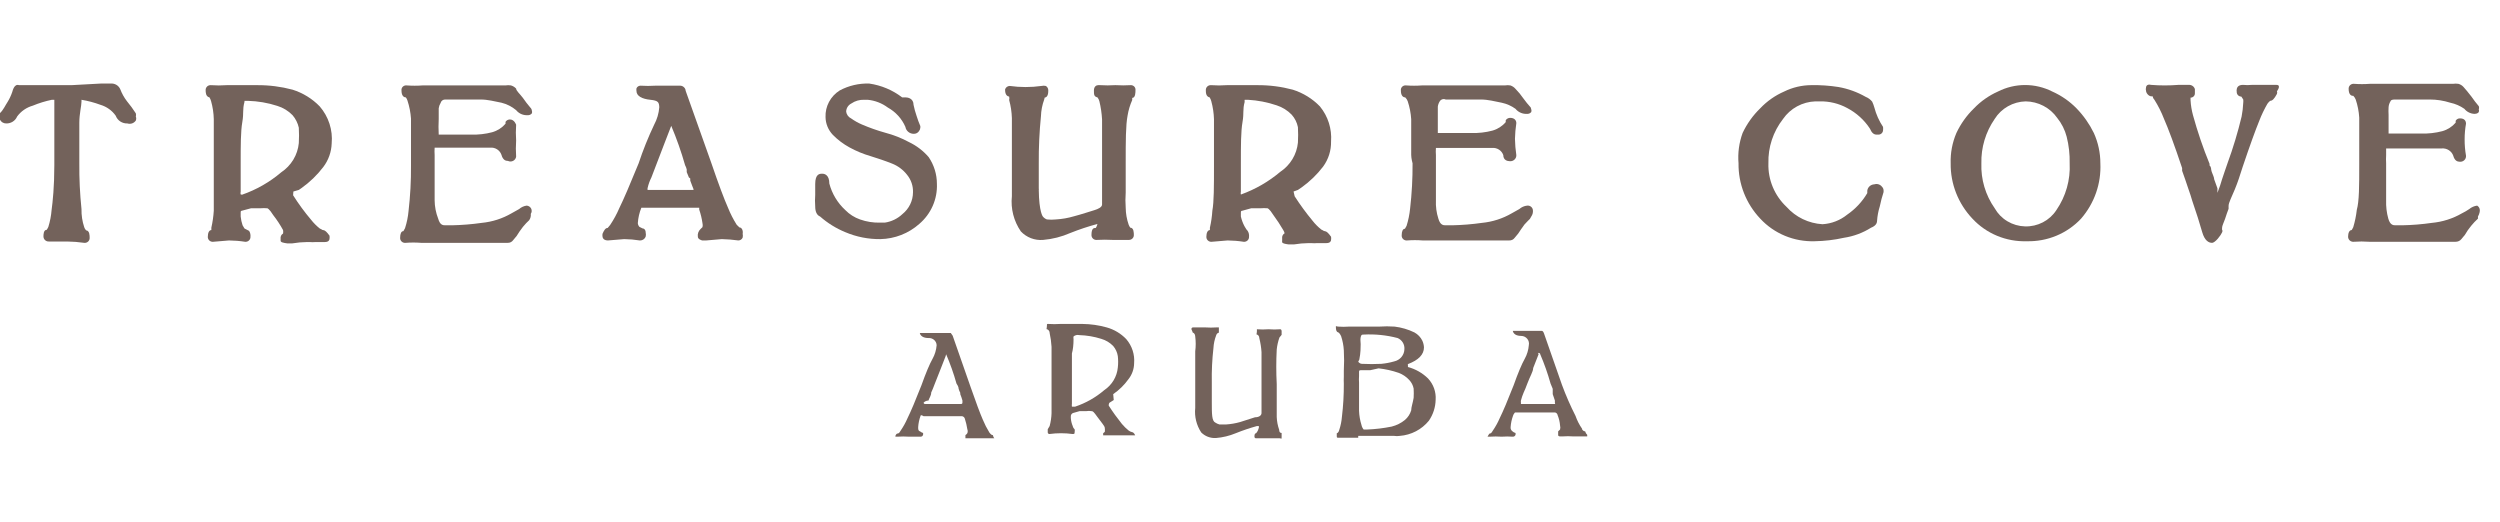 <?xml version="1.0" encoding="UTF-8"?> <svg xmlns="http://www.w3.org/2000/svg" width="206" height="43" viewBox="0 0 206 43" fill="none"><g clip-path="url(#clip0_141_1117)"><path d="M10.453 8.331C10.228 8.037 10.047 7.712 9.916 7.367C9.853 7.212 9.741 7.081 9.596 6.994C9.45 6.907 9.28 6.869 9.11 6.885H8.304L5.887 7.017H4.477C3.648 7.017 2.82 7.017 2.014 7.017H1.567C1.186 6.885 1.052 7.433 1.007 7.586C0.911 7.869 0.784 8.141 0.627 8.397C0.448 8.66 0.269 9.076 -3.13371e-05 9.317C-0.023 9.403 -0.023 9.494 -3.1339e-05 9.58C-0.014 9.675 -0.014 9.771 -3.1339e-05 9.865C0.047 9.959 0.12 10.038 0.212 10.092C0.303 10.146 0.408 10.174 0.515 10.172C0.705 10.177 0.893 10.125 1.053 10.023C1.213 9.922 1.338 9.775 1.41 9.602C1.727 9.168 2.185 8.851 2.708 8.704C3.214 8.494 3.738 8.333 4.275 8.222H4.477V8.375C4.477 8.835 4.477 9.471 4.477 10.194V12.933C4.477 13.239 4.477 13.459 4.477 13.612C4.477 15.387 4.342 16.636 4.253 17.293C4.216 17.768 4.125 18.239 3.984 18.695C3.947 18.779 3.902 18.86 3.85 18.936C3.581 18.936 3.581 19.353 3.581 19.484C3.581 19.541 3.593 19.597 3.616 19.649C3.638 19.701 3.672 19.747 3.714 19.787C3.756 19.825 3.805 19.856 3.859 19.875C3.914 19.895 3.971 19.903 4.029 19.9H4.41H4.477H4.768H5.529C6.001 19.906 6.472 19.942 6.939 20.01C6.997 20.017 7.057 20.01 7.112 19.992C7.168 19.974 7.219 19.944 7.262 19.904C7.305 19.864 7.338 19.816 7.359 19.762C7.381 19.709 7.39 19.651 7.387 19.594C7.387 19.418 7.387 19.002 7.096 18.98C7.022 18.907 6.968 18.816 6.939 18.717C6.78 18.236 6.704 17.733 6.715 17.227C6.585 15.975 6.525 14.717 6.536 13.459C6.536 11.925 6.536 10.829 6.536 10.106C6.536 9.383 6.715 8.704 6.715 8.375C6.723 8.324 6.723 8.272 6.715 8.222C7.25 8.311 7.775 8.45 8.282 8.638C8.792 8.79 9.234 9.106 9.535 9.536C9.606 9.728 9.738 9.893 9.911 10.008C10.084 10.122 10.289 10.179 10.498 10.172C10.624 10.212 10.761 10.21 10.887 10.167C11.012 10.123 11.119 10.04 11.192 9.931C11.235 9.825 11.235 9.707 11.192 9.602C11.218 9.516 11.218 9.425 11.192 9.339C10.967 8.989 10.72 8.652 10.453 8.331Z" fill="#73625B"></path><path d="M24.174 15.781L24.622 15.65L24.846 15.496C25.528 15.011 26.132 14.427 26.637 13.765C27.066 13.2 27.309 12.519 27.331 11.815C27.381 11.269 27.319 10.718 27.15 10.196C26.981 9.673 26.708 9.188 26.346 8.769C25.73 8.132 24.96 7.658 24.107 7.389C23.159 7.136 22.18 7.011 21.197 7.017C20.28 7.017 19.429 7.017 18.69 7.017C18.251 7.049 17.809 7.049 17.37 7.017C17.313 7.013 17.256 7.022 17.203 7.042C17.15 7.062 17.102 7.092 17.062 7.131C17.022 7.171 16.991 7.218 16.97 7.27C16.95 7.322 16.941 7.377 16.945 7.433C16.945 7.586 16.945 7.959 17.258 8.024C17.318 8.119 17.364 8.223 17.392 8.331C17.53 8.817 17.605 9.317 17.616 9.821C17.616 10.479 17.616 11.136 17.616 11.815C17.616 12.012 17.616 12.297 17.616 12.626C17.616 12.954 17.616 13.415 17.616 13.634C17.616 15.365 17.616 16.614 17.616 17.359C17.587 17.831 17.52 18.3 17.415 18.761C17.422 18.826 17.422 18.893 17.415 18.958C17.235 18.958 17.124 19.177 17.124 19.506C17.12 19.564 17.129 19.621 17.151 19.675C17.172 19.728 17.206 19.777 17.248 19.816C17.291 19.856 17.342 19.886 17.398 19.904C17.453 19.923 17.513 19.929 17.571 19.922L18.869 19.813C19.312 19.817 19.753 19.853 20.19 19.922C20.249 19.929 20.308 19.923 20.364 19.904C20.419 19.886 20.471 19.856 20.513 19.816C20.556 19.777 20.589 19.728 20.611 19.675C20.632 19.621 20.641 19.564 20.638 19.506C20.656 19.338 20.616 19.168 20.526 19.024L20.145 18.827C20.145 18.827 20.145 18.827 19.989 18.564C19.909 18.329 19.856 18.087 19.832 17.841V17.556C19.832 17.402 19.832 17.381 19.944 17.359L20.683 17.162H20.862H21.041H21.444C21.637 17.145 21.832 17.145 22.026 17.162C22.026 17.162 22.16 17.162 22.518 17.731C22.82 18.118 23.09 18.529 23.324 18.958C23.343 19.052 23.343 19.149 23.324 19.243C23.252 19.285 23.195 19.347 23.159 19.421C23.123 19.495 23.11 19.578 23.122 19.659V19.835C23.122 19.966 23.346 20.01 23.66 20.054H24.085C24.492 19.986 24.903 19.949 25.316 19.944H25.495C25.674 19.96 25.854 19.96 26.032 19.944H26.771C27.107 19.944 27.151 19.747 27.151 19.681C27.166 19.594 27.166 19.505 27.151 19.418C26.928 19.112 26.793 18.98 26.637 18.958C26.48 18.936 26.637 18.958 26.346 18.827C26.079 18.613 25.839 18.371 25.629 18.104C25.089 17.467 24.595 16.793 24.152 16.088L24.174 15.781ZM19.832 16.022C19.809 15.951 19.809 15.874 19.832 15.803C19.832 15.584 19.832 15.255 19.832 14.795C19.832 14.335 19.832 14.028 19.832 13.721V13.458C19.832 11.969 19.832 10.829 19.966 10.062C20.101 9.295 19.966 9.054 20.145 8.397C20.142 8.368 20.142 8.338 20.145 8.309C20.145 8.309 20.145 8.309 20.414 8.309C21.244 8.33 22.066 8.47 22.854 8.726C23.331 8.873 23.762 9.137 24.107 9.492C24.362 9.79 24.538 10.143 24.622 10.522C24.647 10.946 24.647 11.37 24.622 11.793C24.576 12.275 24.421 12.741 24.17 13.158C23.918 13.574 23.576 13.931 23.167 14.203C22.22 15.008 21.126 15.633 19.944 16.044L19.832 16.022Z" fill="#73625B"></path><path d="M43.402 16.942C43.168 16.973 42.95 17.072 42.775 17.227L42.148 17.578C41.396 18.014 40.556 18.283 39.686 18.366C38.878 18.481 38.063 18.547 37.246 18.564H36.709C36.508 18.564 36.261 18.564 36.105 18.016C35.917 17.533 35.819 17.021 35.814 16.504V13.458C35.814 13.152 35.814 12.932 35.814 12.779C35.8 12.575 35.8 12.37 35.814 12.166H38.768H40.402C40.601 12.15 40.799 12.2 40.965 12.307C41.131 12.415 41.256 12.573 41.32 12.757C41.432 13.174 41.656 13.261 41.857 13.261C41.924 13.293 41.998 13.309 42.072 13.308C42.146 13.306 42.219 13.288 42.284 13.254C42.35 13.219 42.406 13.17 42.449 13.111C42.491 13.051 42.519 12.983 42.529 12.911C42.499 12.466 42.499 12.019 42.529 11.574C42.499 11.143 42.499 10.712 42.529 10.281C42.529 10.281 42.395 9.843 42.014 9.843C41.942 9.844 41.872 9.862 41.809 9.896C41.746 9.931 41.694 9.98 41.656 10.04V10.194C41.37 10.529 40.988 10.773 40.559 10.895C39.997 11.043 39.417 11.109 38.836 11.092H36.15C36.127 10.661 36.127 10.23 36.15 9.799C36.155 9.719 36.155 9.638 36.15 9.558C36.15 9.251 36.15 9.054 36.15 8.923C36.171 8.768 36.224 8.619 36.306 8.484C36.327 8.398 36.38 8.321 36.453 8.269C36.528 8.216 36.618 8.192 36.709 8.2H37.94H39.619C40.178 8.2 40.761 8.353 41.32 8.463C41.765 8.574 42.179 8.784 42.529 9.076C42.628 9.2 42.754 9.301 42.897 9.373C43.039 9.444 43.197 9.485 43.357 9.492H43.469C43.537 9.499 43.606 9.488 43.668 9.461C43.731 9.434 43.785 9.392 43.827 9.339C43.853 9.268 43.853 9.191 43.827 9.12C43.816 9.019 43.769 8.926 43.693 8.857C43.477 8.605 43.275 8.341 43.088 8.068C42.842 7.739 42.529 7.477 42.529 7.301C42.415 7.177 42.267 7.085 42.103 7.038C41.955 7.013 41.804 7.013 41.656 7.038H41.387C40.178 7.038 39.149 7.038 38.119 7.038C37.09 7.038 36.082 7.038 34.829 7.038C34.389 7.071 33.948 7.071 33.508 7.038C33.451 7.031 33.392 7.037 33.337 7.055C33.282 7.074 33.232 7.104 33.191 7.144C33.15 7.185 33.119 7.233 33.1 7.287C33.082 7.341 33.076 7.398 33.083 7.455C33.083 7.849 33.24 8.024 33.441 8.024C33.5 8.104 33.546 8.193 33.575 8.287C33.734 8.77 33.832 9.271 33.866 9.777C33.866 10.259 33.866 10.96 33.866 11.968C33.866 12.144 33.866 12.407 33.866 12.713C33.866 13.02 33.866 13.48 33.866 13.655C33.875 14.9 33.808 16.144 33.665 17.381C33.622 17.864 33.524 18.342 33.374 18.805C33.336 18.889 33.291 18.969 33.24 19.046C33.06 19.046 32.971 19.265 32.971 19.593C32.967 19.651 32.977 19.709 32.998 19.762C33.02 19.816 33.053 19.864 33.096 19.904C33.138 19.944 33.189 19.974 33.245 19.992C33.301 20.01 33.36 20.016 33.419 20.01C33.843 19.977 34.27 19.977 34.694 20.01H36.015H38.254H41.835C41.922 20.014 42.009 19.995 42.088 19.957C42.166 19.919 42.233 19.861 42.282 19.791L42.574 19.44C42.73 19.182 42.902 18.933 43.088 18.695L43.357 18.388L43.603 18.147C43.712 17.994 43.76 17.807 43.737 17.622C43.781 17.558 43.806 17.485 43.811 17.409C43.816 17.333 43.801 17.257 43.768 17.188C43.734 17.119 43.682 17.061 43.618 17.018C43.554 16.975 43.479 16.949 43.402 16.942Z" fill="#73625B"></path><path d="M60.928 18.739C60.928 18.739 60.928 18.739 60.704 18.52C60.422 18.075 60.183 17.605 59.988 17.118C59.675 16.416 59.205 15.168 58.6 13.393L56.496 7.477C56.496 7.279 56.295 7.06 56.048 7.06H54.012C53.602 7.087 53.19 7.087 52.781 7.06C52.709 7.06 52.638 7.08 52.578 7.119C52.518 7.158 52.472 7.214 52.445 7.279C52.432 7.352 52.432 7.426 52.445 7.499C52.445 7.915 52.915 8.156 53.586 8.222C54.258 8.287 54.303 8.441 54.325 8.835C54.286 9.341 54.141 9.833 53.9 10.281C53.409 11.314 52.983 12.375 52.624 13.458C51.907 15.211 51.393 16.416 51.035 17.14C50.826 17.629 50.571 18.099 50.273 18.542L50.072 18.783C49.893 18.783 49.781 18.958 49.647 19.265C49.635 19.337 49.635 19.412 49.647 19.484C49.647 19.484 49.647 19.813 50.094 19.813L51.438 19.703C51.865 19.708 52.291 19.745 52.713 19.813C52.821 19.818 52.927 19.789 53.016 19.73C53.105 19.67 53.172 19.584 53.206 19.484C53.229 19.383 53.229 19.278 53.206 19.177C53.206 18.827 52.937 18.805 52.959 18.827L52.691 18.695C52.612 18.611 52.565 18.503 52.557 18.389C52.584 17.952 52.682 17.523 52.848 17.118H57.615C57.615 17.118 57.615 17.118 57.615 17.271C57.74 17.635 57.83 18.009 57.884 18.389C57.912 18.496 57.912 18.609 57.884 18.717C57.837 18.774 57.785 18.825 57.727 18.87C57.64 18.951 57.574 19.051 57.535 19.161C57.496 19.272 57.485 19.39 57.503 19.506C57.503 19.703 57.772 19.791 57.861 19.813H58.197L59.473 19.703C59.93 19.713 60.386 19.75 60.839 19.813C60.916 19.813 60.992 19.79 61.056 19.747C61.12 19.704 61.169 19.643 61.197 19.572C61.218 19.471 61.218 19.366 61.197 19.265C61.242 19.002 61.13 18.739 60.928 18.739ZM56.877 14.707V14.883C57.011 15.211 57.078 15.452 57.145 15.584V15.65H53.362C53.35 15.599 53.35 15.547 53.362 15.496C53.43 15.193 53.535 14.898 53.676 14.62L54.079 13.568L54.75 11.815C54.996 11.202 55.175 10.72 55.31 10.369C55.757 11.426 56.138 12.509 56.451 13.612C56.511 13.723 56.556 13.841 56.586 13.962V14.181L56.765 14.62L56.877 14.707Z" fill="#73625B"></path><path d="M74.895 11.705C74.281 11.373 73.627 11.116 72.948 10.938C72.292 10.755 71.649 10.528 71.023 10.259C70.707 10.124 70.407 9.955 70.128 9.755C70.02 9.703 69.927 9.626 69.857 9.53C69.787 9.435 69.742 9.324 69.725 9.207C69.725 9.067 69.765 8.929 69.84 8.81C69.915 8.69 70.023 8.592 70.15 8.528C70.457 8.316 70.827 8.209 71.202 8.221H71.493C72.095 8.279 72.668 8.499 73.15 8.857C73.801 9.219 74.313 9.781 74.605 10.457C74.631 10.617 74.716 10.763 74.844 10.867C74.971 10.972 75.132 11.028 75.299 11.026C75.383 11.028 75.466 11.009 75.54 10.971C75.615 10.932 75.678 10.876 75.724 10.807C75.789 10.725 75.828 10.626 75.836 10.522C75.836 10.522 75.836 10.522 75.836 10.391C75.716 10.111 75.612 9.826 75.522 9.536C75.419 9.243 75.337 8.942 75.276 8.638C75.276 8.112 74.806 8.024 74.627 8.024H74.336C73.55 7.421 72.616 7.028 71.628 6.885C70.777 6.857 69.934 7.054 69.188 7.455C68.816 7.69 68.514 8.015 68.31 8.399C68.106 8.784 68.007 9.213 68.024 9.646C68.031 10.192 68.247 10.715 68.628 11.114C69.029 11.521 69.489 11.868 69.994 12.144C70.546 12.448 71.132 12.69 71.74 12.867C72.299 13.042 72.903 13.239 73.508 13.48C73.995 13.673 74.42 13.991 74.739 14.4C75.075 14.809 75.249 15.322 75.231 15.847C75.229 16.191 75.15 16.53 74.999 16.84C74.848 17.151 74.629 17.425 74.358 17.643C73.96 18.019 73.451 18.265 72.903 18.345H72.523C71.959 18.36 71.397 18.271 70.867 18.082C70.408 17.921 69.994 17.659 69.658 17.315C69.014 16.722 68.556 15.962 68.337 15.124C68.337 14.422 67.957 14.313 67.755 14.313C67.554 14.313 67.173 14.313 67.173 15.167C67.173 15.474 67.173 15.759 67.173 16.066C67.149 16.379 67.149 16.694 67.173 17.008C67.173 17.446 67.308 17.731 67.576 17.841C68.191 18.383 68.895 18.82 69.658 19.133C70.569 19.52 71.553 19.714 72.545 19.703C73.731 19.678 74.868 19.234 75.746 18.454C76.226 18.044 76.606 17.535 76.858 16.962C77.11 16.389 77.227 15.768 77.201 15.146C77.201 14.367 76.967 13.605 76.529 12.954C76.081 12.43 75.524 12.004 74.895 11.705Z" fill="#73625B"></path><path d="M93.295 8.243V8.068C93.563 8.068 93.563 7.608 93.563 7.433C93.57 7.382 93.565 7.331 93.55 7.282C93.535 7.233 93.51 7.187 93.477 7.148C93.443 7.109 93.402 7.078 93.355 7.055C93.308 7.032 93.257 7.019 93.205 7.016C92.773 7.042 92.339 7.042 91.907 7.016C91.482 7.043 91.056 7.043 90.631 7.016H90.497C90.34 7.016 90.139 7.126 90.139 7.455C90.139 7.783 90.139 7.959 90.43 8.024C90.503 8.115 90.556 8.219 90.586 8.331C90.707 8.827 90.782 9.333 90.81 9.843C90.81 10.04 90.81 10.544 90.81 11.705V12.538C90.81 13.042 90.81 13.415 90.81 13.655V16.855C90.81 17.074 90.475 17.227 90.183 17.315C89.892 17.402 89.02 17.687 88.505 17.819C88.017 17.964 87.514 18.052 87.005 18.082C86.76 18.109 86.512 18.109 86.266 18.082C86.134 18.033 86.017 17.95 85.931 17.841C85.931 17.841 85.617 17.49 85.595 15.649C85.607 15.614 85.607 15.575 85.595 15.54V13.458C85.585 12.163 85.645 10.869 85.774 9.58C85.789 9.109 85.88 8.643 86.043 8.2C86.043 8.068 86.154 8.046 86.043 8.046C86.378 8.046 86.378 7.608 86.378 7.433C86.378 7.362 86.359 7.293 86.324 7.232C86.288 7.171 86.238 7.119 86.177 7.082C86.059 7.054 85.936 7.054 85.819 7.082C84.95 7.203 84.068 7.203 83.2 7.082C83.114 7.083 83.03 7.112 82.962 7.163C82.893 7.214 82.843 7.286 82.819 7.367C82.819 7.498 82.819 7.915 83.155 7.959C83.178 8.052 83.178 8.15 83.155 8.243C83.289 8.73 83.364 9.23 83.379 9.733C83.379 10.369 83.379 11.026 83.379 11.749C83.379 11.925 83.379 12.187 83.379 12.538V13.458C83.379 13.918 83.379 14.313 83.379 14.685C83.379 15.058 83.379 15.386 83.379 15.715V16.175C83.272 17.194 83.534 18.218 84.118 19.068C84.349 19.314 84.634 19.505 84.952 19.627C85.27 19.748 85.613 19.797 85.953 19.769C86.726 19.702 87.483 19.51 88.191 19.199C88.921 18.907 89.669 18.658 90.43 18.454C90.404 18.57 90.359 18.681 90.295 18.783C90.139 18.783 89.937 18.783 89.937 19.374C89.937 19.43 89.949 19.485 89.972 19.536C89.995 19.587 90.028 19.633 90.071 19.67C90.113 19.707 90.163 19.735 90.217 19.752C90.271 19.769 90.328 19.775 90.385 19.769C90.817 19.745 91.251 19.745 91.683 19.769C91.974 19.769 92.422 19.769 93.004 19.769C93.059 19.772 93.113 19.764 93.165 19.745C93.216 19.727 93.263 19.698 93.303 19.661C93.343 19.624 93.375 19.58 93.397 19.53C93.418 19.481 93.429 19.428 93.429 19.374C93.429 19.199 93.429 18.761 93.138 18.761C93.082 18.687 93.036 18.606 93.004 18.52C92.846 18.068 92.763 17.595 92.758 17.117C92.727 16.702 92.727 16.284 92.758 15.868C92.758 15.321 92.758 14.51 92.758 13.415C92.758 11.64 92.758 10.325 92.914 9.514C92.986 9.077 93.114 8.65 93.295 8.243Z" fill="#73625B"></path><path d="M106.59 15.781L106.949 15.65L107.24 15.452C107.922 14.967 108.526 14.383 109.03 13.721C109.466 13.121 109.694 12.399 109.679 11.662C109.757 10.619 109.43 9.586 108.762 8.769C108.146 8.132 107.376 7.658 106.523 7.389C105.575 7.136 104.596 7.011 103.613 7.017C102.696 7.017 101.845 7.017 101.106 7.017C100.667 7.049 100.225 7.049 99.786 7.017C99.729 7.013 99.672 7.022 99.619 7.042C99.566 7.062 99.518 7.092 99.478 7.131C99.438 7.171 99.406 7.218 99.386 7.27C99.366 7.322 99.357 7.377 99.361 7.433C99.361 7.608 99.361 7.959 99.674 8.024C99.734 8.119 99.78 8.223 99.808 8.331C99.942 8.818 100.017 9.318 100.032 9.821C100.032 10.457 100.032 11.114 100.032 11.815C100.032 12.012 100.032 12.297 100.032 12.626V13.634C100.032 15.365 100.032 16.636 99.898 17.359C99.869 17.831 99.802 18.3 99.696 18.761C99.704 18.826 99.704 18.893 99.696 18.958C99.517 18.958 99.405 19.177 99.405 19.506C99.402 19.564 99.411 19.621 99.432 19.675C99.454 19.728 99.487 19.777 99.53 19.816C99.573 19.856 99.624 19.886 99.679 19.904C99.735 19.923 99.794 19.929 99.853 19.922L101.151 19.813C101.594 19.817 102.035 19.853 102.472 19.922C102.53 19.929 102.59 19.923 102.645 19.904C102.701 19.886 102.752 19.856 102.795 19.816C102.838 19.777 102.871 19.728 102.892 19.675C102.914 19.621 102.923 19.564 102.92 19.506C102.938 19.338 102.898 19.168 102.808 19.024L102.696 18.892C102.696 18.892 102.696 18.892 102.539 18.63C102.408 18.38 102.31 18.115 102.248 17.841V17.556C102.248 17.402 102.248 17.381 102.382 17.359L103.099 17.162H103.278H103.479H103.86C104.053 17.145 104.248 17.145 104.442 17.162C104.442 17.162 104.576 17.162 104.934 17.731C105.225 18.126 105.494 18.535 105.74 18.958C105.792 19.039 105.83 19.128 105.852 19.221C105.78 19.263 105.723 19.326 105.687 19.399C105.651 19.474 105.638 19.556 105.65 19.637V19.813C105.641 19.856 105.641 19.901 105.65 19.944C105.65 20.054 105.874 20.098 106.188 20.141H106.613C107.02 20.073 107.431 20.037 107.844 20.032H108.023C108.202 20.048 108.381 20.048 108.56 20.032H109.299C109.635 20.032 109.679 19.835 109.679 19.769C109.694 19.682 109.694 19.593 109.679 19.506C109.456 19.199 109.321 19.068 109.165 19.046C109.008 19.024 109.165 19.046 108.874 18.914C108.607 18.701 108.367 18.459 108.157 18.191C107.624 17.549 107.131 16.876 106.68 16.175L106.59 15.781ZM102.248 16.022C102.226 15.951 102.226 15.874 102.248 15.803C102.248 15.584 102.248 15.255 102.248 14.795C102.248 14.335 102.248 14.028 102.248 13.721V13.458C102.248 11.969 102.248 10.829 102.382 10.062C102.517 9.295 102.382 9.054 102.561 8.397C102.548 8.339 102.548 8.279 102.561 8.222C102.561 8.222 102.561 8.222 102.83 8.222C103.639 8.267 104.437 8.422 105.203 8.682C105.671 8.834 106.094 9.098 106.434 9.449C106.696 9.741 106.873 10.097 106.949 10.479C106.973 10.902 106.973 11.326 106.949 11.749C106.902 12.231 106.748 12.697 106.496 13.114C106.245 13.53 105.902 13.887 105.494 14.16C104.541 14.964 103.45 15.594 102.27 16.022H102.248Z" fill="#73625B"></path><path d="M125.841 16.942C125.599 16.967 125.371 17.067 125.191 17.227L124.565 17.578C123.813 18.014 122.972 18.283 122.103 18.366C121.294 18.481 120.479 18.547 119.663 18.564H119.126C118.946 18.564 118.678 18.564 118.521 18.016C118.364 17.527 118.296 17.016 118.32 16.504V13.458C118.32 13.152 118.32 12.932 118.32 12.779C118.304 12.582 118.304 12.384 118.32 12.188H121.319H122.953C123.151 12.172 123.349 12.222 123.516 12.329C123.682 12.436 123.807 12.595 123.871 12.779C123.871 13.195 124.207 13.283 124.408 13.283C124.478 13.289 124.549 13.281 124.616 13.258C124.682 13.235 124.743 13.199 124.794 13.151C124.845 13.103 124.885 13.045 124.911 12.981C124.937 12.917 124.949 12.848 124.945 12.779C124.879 12.336 124.842 11.89 124.833 11.443C124.843 11.01 124.88 10.578 124.945 10.15C124.945 9.931 124.811 9.711 124.43 9.711C124.359 9.712 124.288 9.73 124.225 9.765C124.163 9.799 124.11 9.849 124.072 9.909V10.062C123.786 10.398 123.404 10.642 122.975 10.763C122.414 10.911 121.833 10.977 121.252 10.96H118.476C118.476 10.391 118.476 9.974 118.476 9.668C118.482 9.587 118.482 9.507 118.476 9.427C118.476 9.12 118.476 8.923 118.476 8.791C118.495 8.636 118.548 8.486 118.633 8.353C118.68 8.271 118.757 8.21 118.849 8.182C118.94 8.153 119.039 8.16 119.126 8.2H120.357H122.035C122.595 8.2 123.177 8.353 123.737 8.463C124.149 8.551 124.538 8.722 124.878 8.967C124.978 9.09 125.103 9.191 125.246 9.263C125.389 9.335 125.546 9.376 125.706 9.383H125.818C125.886 9.389 125.955 9.378 126.018 9.352C126.08 9.325 126.135 9.283 126.176 9.229C126.202 9.159 126.202 9.081 126.176 9.01C126.168 8.958 126.153 8.906 126.132 8.857C125.916 8.62 125.715 8.371 125.527 8.112C125.335 7.831 125.118 7.567 124.878 7.323C124.766 7.191 124.619 7.093 124.453 7.038C124.305 7.013 124.153 7.013 124.005 7.038H123.737C122.528 7.038 121.498 7.038 120.469 7.038C119.439 7.038 118.432 7.038 117.178 7.038C116.739 7.071 116.297 7.071 115.857 7.038C115.8 7.031 115.741 7.037 115.687 7.055C115.632 7.074 115.582 7.104 115.541 7.144C115.5 7.185 115.468 7.233 115.45 7.287C115.431 7.341 115.425 7.398 115.432 7.455C115.432 7.849 115.589 8.024 115.79 8.024C115.878 8.112 115.947 8.216 115.992 8.331C116.153 8.814 116.251 9.314 116.283 9.821C116.283 10.325 116.283 11.026 116.283 12.012C116.283 12.188 116.283 12.45 116.283 12.757C116.283 13.064 116.395 13.458 116.395 13.458C116.403 14.703 116.336 15.947 116.193 17.183C116.145 17.666 116.048 18.143 115.902 18.608C115.865 18.691 115.82 18.772 115.768 18.849C115.589 18.849 115.499 19.068 115.499 19.396C115.496 19.454 115.505 19.511 115.527 19.565C115.548 19.619 115.581 19.667 115.624 19.707C115.667 19.746 115.718 19.776 115.774 19.795C115.829 19.813 115.889 19.819 115.947 19.813C116.372 19.78 116.798 19.78 117.223 19.813H118.544H120.782H124.363C124.451 19.816 124.538 19.798 124.616 19.76C124.694 19.722 124.761 19.664 124.811 19.593L125.102 19.243C125.236 19.024 125.415 18.783 125.617 18.498L125.908 18.191L126.064 18.038L126.176 17.841C126.285 17.687 126.333 17.5 126.311 17.315C126.305 17.26 126.288 17.207 126.262 17.158C126.235 17.11 126.199 17.067 126.155 17.032C126.111 16.998 126.061 16.972 126.007 16.956C125.953 16.941 125.896 16.936 125.841 16.942Z" fill="#73625B"></path><path d="M154.446 15.189C154.301 15.194 154.162 15.249 154.055 15.346C153.948 15.443 153.88 15.574 153.864 15.715V15.912C153.451 16.615 152.886 17.221 152.208 17.687C151.631 18.154 150.918 18.431 150.171 18.476C149.607 18.442 149.055 18.298 148.548 18.054C148.041 17.809 147.588 17.469 147.216 17.052C146.723 16.589 146.335 16.03 146.077 15.411C145.819 14.792 145.696 14.127 145.717 13.458C145.68 12.139 146.106 10.847 146.925 9.799C147.222 9.37 147.617 9.015 148.08 8.763C148.543 8.512 149.06 8.371 149.589 8.353H149.97C150.752 8.341 151.524 8.53 152.208 8.901C152.974 9.303 153.622 9.891 154.088 10.61C154.223 10.938 154.402 11.092 154.625 11.092H154.76C154.81 11.095 154.86 11.088 154.907 11.072C154.954 11.056 154.998 11.031 155.036 10.998C155.073 10.966 155.103 10.926 155.125 10.882C155.147 10.838 155.16 10.79 155.163 10.741C155.174 10.647 155.174 10.551 155.163 10.457C154.836 9.965 154.594 9.425 154.446 8.857C154.4 8.692 154.34 8.531 154.267 8.375C154.127 8.2 153.941 8.064 153.73 7.98C153.038 7.584 152.281 7.31 151.492 7.17C150.752 7.054 150.003 7.002 149.253 7.016C148.476 7.019 147.709 7.199 147.015 7.542C146.27 7.867 145.6 8.337 145.045 8.923C144.439 9.511 143.947 10.201 143.59 10.96C143.299 11.76 143.184 12.612 143.255 13.458C143.232 15.146 143.873 16.778 145.045 18.016C145.609 18.625 146.301 19.107 147.074 19.429C147.847 19.75 148.683 19.904 149.522 19.878C150.336 19.866 151.146 19.77 151.939 19.593C152.737 19.473 153.5 19.19 154.178 18.761C154.514 18.629 154.67 18.432 154.67 18.191C154.698 17.79 154.773 17.393 154.894 17.008C154.976 16.608 155.081 16.213 155.207 15.825C155.207 15.825 155.207 15.825 155.207 15.693C155.206 15.578 155.157 15.467 155.073 15.386C155.003 15.293 154.905 15.224 154.792 15.188C154.68 15.153 154.559 15.153 154.446 15.189Z" fill="#73625B"></path><path d="M171.1 8.923C170.532 8.343 169.855 7.875 169.108 7.542C168.416 7.191 167.649 7.007 166.87 7.007C166.09 7.007 165.323 7.191 164.631 7.542C163.889 7.873 163.22 8.342 162.661 8.923C162.056 9.511 161.563 10.201 161.207 10.96C160.869 11.751 160.709 12.602 160.736 13.458C160.713 15.146 161.355 16.778 162.527 18.016C163.091 18.625 163.783 19.107 164.556 19.429C165.329 19.751 166.164 19.904 167.004 19.878C167.843 19.899 168.677 19.744 169.449 19.423C170.221 19.102 170.914 18.622 171.481 18.016C172.58 16.748 173.148 15.12 173.07 13.458C173.071 12.598 172.888 11.747 172.533 10.96C172.168 10.212 171.684 9.524 171.1 8.923ZM169.444 17.315C169.169 17.739 168.786 18.085 168.332 18.32C167.879 18.555 167.371 18.671 166.859 18.655C166.346 18.64 165.846 18.494 165.408 18.232C164.971 17.97 164.61 17.601 164.363 17.161C163.601 16.074 163.217 14.776 163.266 13.458C163.234 12.157 163.618 10.878 164.363 9.799C164.631 9.369 165.005 9.011 165.451 8.759C165.896 8.506 166.4 8.367 166.914 8.353C167.427 8.36 167.93 8.486 168.382 8.723C168.833 8.959 169.221 9.298 169.511 9.712C169.881 10.17 170.148 10.7 170.294 11.267C170.475 11.984 170.557 12.72 170.54 13.458C170.61 14.826 170.226 16.179 169.444 17.315Z" fill="#73625B"></path><path d="M187.574 6.994H186.947H185.56C185.314 7.019 185.066 7.019 184.821 6.994C184.463 6.994 184.328 7.17 184.306 7.367C184.292 7.432 184.292 7.499 184.306 7.564C184.303 7.615 184.311 7.666 184.328 7.713C184.346 7.761 184.374 7.805 184.409 7.842C184.445 7.879 184.488 7.908 184.536 7.928C184.583 7.948 184.635 7.959 184.687 7.959C184.687 7.959 184.687 7.959 184.843 8.2C184.853 8.287 184.853 8.375 184.843 8.463C184.827 8.845 184.782 9.226 184.709 9.602C184.396 10.908 184.008 12.196 183.545 13.458C183.366 13.94 183.232 14.4 183.097 14.773L182.941 15.277L182.717 15.89V15.781V15.518L182.448 14.773C182.448 14.62 182.336 14.4 182.247 14.159C182.157 13.918 182.247 13.809 182.068 13.634V13.502C181.532 12.193 181.076 10.854 180.702 9.492C180.593 9.091 180.525 8.68 180.501 8.265V8.178C180.501 8.046 180.501 8.046 180.501 8.046C180.55 8.046 180.598 8.037 180.643 8.018C180.688 7.999 180.729 7.971 180.762 7.936C180.796 7.901 180.822 7.86 180.838 7.815C180.855 7.77 180.862 7.722 180.859 7.674C180.867 7.564 180.867 7.454 180.859 7.345C180.828 7.237 180.76 7.143 180.666 7.079C180.572 7.015 180.458 6.985 180.344 6.994H179.494C178.749 7.054 178 7.054 177.255 6.994C176.83 6.885 176.83 7.214 176.83 7.235C176.806 7.307 176.806 7.383 176.83 7.455C176.83 7.674 177.054 7.937 177.278 7.937C177.501 7.937 177.278 7.937 177.524 8.222C177.835 8.715 178.097 9.236 178.307 9.777C178.665 10.588 179.18 11.968 179.807 13.853V14.072C179.964 14.466 180.12 14.992 180.344 15.627C180.456 15.934 180.546 16.219 180.635 16.526C180.993 17.556 181.262 18.432 181.463 19.133C181.665 19.834 182.001 20.01 182.269 20.01C182.538 20.01 183.008 19.374 183.097 19.155C183.187 18.936 183.097 19.024 183.097 18.914V18.783C183.097 18.608 183.232 18.366 183.344 18.038C183.455 17.709 183.545 17.424 183.635 17.205V16.964C183.635 16.701 183.881 16.263 184.149 15.606C184.418 14.948 184.53 14.576 184.798 13.743C185.403 11.946 185.851 10.719 186.164 9.952C186.35 9.469 186.575 9 186.835 8.55C186.899 8.461 186.974 8.38 187.059 8.309C187.238 8.309 187.395 8.156 187.619 7.739C187.634 7.705 187.641 7.668 187.641 7.63C187.641 7.592 187.634 7.555 187.619 7.52C187.619 7.52 188.022 6.994 187.574 6.994Z" fill="#73625B"></path><path d="M204.116 16.942C203.876 16.975 203.651 17.074 203.466 17.227C203.274 17.359 203.072 17.476 202.862 17.578C202.103 18.017 201.255 18.286 200.378 18.366C199.569 18.483 198.754 18.549 197.938 18.564H197.401C197.221 18.564 196.953 18.564 196.796 18.016C196.659 17.524 196.599 17.014 196.617 16.504V13.458C196.603 13.232 196.603 13.005 196.617 12.779V12.231H199.572H201.206C201.407 12.215 201.608 12.264 201.778 12.371C201.948 12.478 202.078 12.637 202.146 12.823C202.258 13.239 202.482 13.327 202.683 13.327C202.752 13.334 202.822 13.325 202.888 13.303C202.954 13.28 203.013 13.243 203.063 13.194C203.112 13.146 203.15 13.088 203.173 13.024C203.196 12.959 203.205 12.891 203.198 12.823C203.121 12.382 203.083 11.934 203.086 11.486C203.084 11.053 203.122 10.62 203.198 10.194C203.198 9.974 203.086 9.755 202.705 9.755C202.633 9.751 202.56 9.768 202.497 9.803C202.433 9.838 202.381 9.89 202.347 9.953V10.106C202.061 10.441 201.679 10.686 201.251 10.807C200.682 10.956 200.093 11.023 199.505 11.004H196.819C196.819 10.435 196.819 10.018 196.819 9.712C196.819 9.405 196.819 9.471 196.819 9.471C196.806 9.259 196.806 9.047 196.819 8.835C196.83 8.664 196.884 8.499 196.975 8.353C196.975 8.353 196.975 8.2 197.333 8.2H198.542H200.221C200.788 8.2 201.347 8.287 201.9 8.463C202.319 8.551 202.715 8.723 203.064 8.967C203.163 9.09 203.288 9.191 203.431 9.263C203.574 9.335 203.731 9.376 203.892 9.383C204.138 9.383 204.228 9.273 204.25 9.23C204.266 9.195 204.274 9.158 204.274 9.12C204.274 9.082 204.266 9.045 204.25 9.01C204.283 8.926 204.283 8.832 204.25 8.747C204.034 8.495 203.833 8.232 203.646 7.959C203.377 7.608 203.153 7.345 202.996 7.17C202.884 7.043 202.736 6.952 202.571 6.907C202.423 6.884 202.272 6.884 202.123 6.907H201.855C200.646 6.907 199.616 6.907 198.587 6.907C197.557 6.907 196.55 6.907 195.274 6.907C194.842 6.94 194.408 6.94 193.976 6.907C193.917 6.9 193.858 6.907 193.802 6.925C193.747 6.943 193.695 6.973 193.653 7.013C193.61 7.053 193.577 7.101 193.555 7.154C193.534 7.208 193.525 7.266 193.528 7.323C193.528 7.805 193.752 7.915 193.909 7.893C193.997 7.981 194.065 8.085 194.11 8.2C194.272 8.682 194.37 9.183 194.401 9.69C194.401 10.172 194.401 10.851 194.401 11.881V12.626C194.401 13.064 194.401 13.393 194.401 13.568C194.401 15.321 194.401 16.57 194.2 17.293C194.146 17.775 194.048 18.252 193.909 18.717C193.871 18.801 193.826 18.882 193.774 18.958C193.595 18.958 193.483 19.177 193.483 19.506C193.483 19.564 193.495 19.622 193.519 19.676C193.544 19.73 193.579 19.778 193.623 19.817C193.668 19.856 193.72 19.886 193.777 19.904C193.834 19.922 193.894 19.928 193.953 19.922C194.378 19.89 194.805 19.89 195.229 19.922H196.55H198.788H202.347C202.437 19.922 202.526 19.903 202.608 19.865C202.689 19.827 202.761 19.772 202.817 19.703L203.108 19.352C203.257 19.09 203.429 18.84 203.623 18.608L203.892 18.301C203.994 18.212 204.092 18.116 204.183 18.016V17.841C204.183 17.841 204.339 17.6 204.339 17.315C204.336 17.239 204.314 17.166 204.275 17.101C204.236 17.036 204.181 16.982 204.116 16.942Z" fill="#73625B"></path><path d="M75.858 34.252C75.746 34.555 75.678 34.873 75.657 35.194C75.657 35.37 75.657 35.501 75.813 35.545C75.885 35.605 75.969 35.65 76.059 35.676C76.072 35.727 76.072 35.779 76.059 35.83C76.049 35.874 76.023 35.914 75.987 35.942C75.95 35.97 75.904 35.984 75.858 35.983H74.918C74.59 35.961 74.261 35.961 73.933 35.983H73.776C73.776 35.808 73.911 35.72 73.955 35.72C74 35.72 74.09 35.72 74.202 35.501C74.43 35.17 74.625 34.818 74.784 34.449C75.052 33.909 75.433 33.011 75.925 31.754C76.283 30.746 76.597 30.001 76.843 29.563C77.034 29.218 77.148 28.837 77.179 28.446C77.176 28.363 77.156 28.282 77.121 28.207C77.085 28.132 77.034 28.065 76.972 28.01C76.909 27.955 76.835 27.912 76.756 27.886C76.676 27.859 76.591 27.848 76.507 27.854C76.082 27.854 75.836 27.679 75.791 27.438H76.709H78.343C78.343 27.438 78.343 27.438 78.499 27.657L79.977 31.886C80.424 33.171 80.76 34.07 80.984 34.581C81.134 34.945 81.314 35.297 81.521 35.633C81.633 35.786 81.722 35.852 81.79 35.852C81.857 35.852 81.79 35.961 81.946 36.136V36.268C81.925 36.278 81.902 36.283 81.879 36.283C81.856 36.283 81.833 36.278 81.812 36.268H80.85C80.537 36.243 80.222 36.243 79.909 36.268H79.708C79.708 36.268 79.551 36.268 79.551 36.158C79.551 36.049 79.551 35.895 79.551 35.852C79.614 35.812 79.668 35.76 79.708 35.698C79.749 35.593 79.749 35.475 79.708 35.37C79.665 35.08 79.597 34.794 79.507 34.515C79.495 34.461 79.468 34.412 79.428 34.373C79.388 34.334 79.338 34.307 79.283 34.296H76.104C76.104 34.296 75.88 34.143 75.858 34.252ZM79.305 33.178C79.305 33.178 79.305 33.025 79.305 33.003C79.256 32.825 79.196 32.649 79.126 32.477C79.126 32.477 79.126 32.477 79.126 32.368C79.068 32.264 79.023 32.154 78.992 32.039C78.992 31.842 78.857 31.689 78.813 31.601C78.583 30.78 78.298 29.975 77.962 29.191V29.081C77.962 29.081 77.962 29.081 77.962 29.191C77.962 29.3 77.716 29.826 77.537 30.33L77.044 31.579L76.865 32.039L76.731 32.346C76.731 32.609 76.552 32.828 76.507 33.003C76.431 33.004 76.357 33.02 76.287 33.05C76.218 33.081 76.156 33.124 76.104 33.178C76.104 33.178 76.104 33.288 76.216 33.288H79.104C79.104 33.288 79.305 33.332 79.305 33.178Z" fill="#73625B"></path><path d="M92.444 34.931C92.613 35.131 92.8 35.314 93.004 35.479C93.09 35.543 93.189 35.588 93.295 35.611C93.295 35.611 93.429 35.611 93.541 35.874C93.541 35.874 93.541 35.874 93.429 35.874H92.892H92.511H92.355H91.459H91.168C91.011 35.874 90.922 35.874 90.9 35.874C90.9 35.874 90.9 35.72 90.9 35.698L91.034 35.589C91.052 35.48 91.052 35.369 91.034 35.26C91.034 35.107 90.743 34.8 90.43 34.362C90.116 33.923 90.049 33.88 89.96 33.88C89.804 33.852 89.645 33.852 89.489 33.88H89.198H89.087H88.952L88.415 34.033C88.358 34.056 88.31 34.096 88.278 34.147C88.246 34.198 88.231 34.258 88.236 34.318V34.449C88.251 34.675 88.303 34.898 88.393 35.107C88.415 35.209 88.469 35.301 88.549 35.37C88.568 35.449 88.568 35.531 88.549 35.611C88.549 35.72 88.549 35.764 88.393 35.764C87.754 35.676 87.106 35.676 86.468 35.764C86.468 35.764 86.333 35.764 86.333 35.611C86.333 35.457 86.333 35.37 86.333 35.37C86.333 35.37 86.333 35.37 86.49 35.107C86.583 34.763 86.635 34.41 86.647 34.055C86.647 33.529 86.647 32.631 86.647 31.338C86.647 31.206 86.647 30.944 86.647 30.615V30.023C86.647 29.519 86.647 29.037 86.647 28.577C86.625 28.194 86.573 27.813 86.49 27.438C86.49 27.241 86.333 27.131 86.266 27.131C86.199 27.131 86.266 27.021 86.266 26.846C86.266 26.671 86.266 26.693 86.4 26.693C86.721 26.715 87.043 26.715 87.363 26.693H89.198C89.873 26.7 90.543 26.796 91.191 26.978C91.807 27.15 92.364 27.483 92.802 27.942C93.28 28.496 93.513 29.213 93.451 29.936C93.445 30.412 93.28 30.874 92.981 31.25C92.639 31.727 92.215 32.143 91.728 32.477L91.772 32.959L91.504 33.135C91.466 33.148 91.433 33.171 91.41 33.202C91.386 33.234 91.372 33.271 91.37 33.31C91.36 33.331 91.355 33.353 91.355 33.376C91.355 33.398 91.36 33.421 91.37 33.441C91.701 33.956 92.06 34.453 92.444 34.931ZM88.46 27.723C88.445 27.795 88.445 27.869 88.46 27.942C88.46 28.409 88.415 28.804 88.326 29.125C88.326 29.695 88.326 30.505 88.326 31.601V32.521C88.326 32.85 88.326 33.091 88.326 33.266C88.313 33.346 88.313 33.427 88.326 33.507C88.326 33.507 88.326 33.507 88.46 33.507H88.594C89.475 33.21 90.288 32.749 90.989 32.149C91.304 31.938 91.567 31.662 91.761 31.34C91.954 31.018 92.073 30.658 92.108 30.286C92.144 29.973 92.144 29.657 92.108 29.344C92.062 29.038 91.93 28.75 91.728 28.511C91.458 28.233 91.118 28.029 90.743 27.92C90.156 27.734 89.546 27.631 88.93 27.613C88.848 27.594 88.763 27.594 88.681 27.613C88.6 27.632 88.524 27.67 88.46 27.723Z" fill="#73625B"></path><path d="M103.949 34.033C103.949 33.617 103.949 33.288 103.949 33.025C103.949 32.762 103.949 32.412 103.949 32.127V30.988C103.949 30.725 103.949 30.527 103.949 30.374C103.949 29.695 103.949 29.235 103.949 29.016C103.924 28.631 103.864 28.25 103.77 27.876C103.77 27.679 103.636 27.569 103.569 27.569C103.501 27.569 103.569 27.46 103.569 27.285C103.569 27.109 103.569 27.131 103.569 27.131C103.889 27.156 104.211 27.156 104.531 27.131C104.851 27.157 105.173 27.157 105.494 27.131C105.494 27.131 105.606 27.131 105.606 27.285C105.606 27.438 105.606 27.591 105.606 27.591C105.606 27.591 105.605 27.591 105.426 27.811C105.313 28.13 105.238 28.46 105.203 28.797C105.153 29.745 105.153 30.696 105.203 31.645V33.42C105.203 33.836 105.203 34.143 105.203 34.362C105.217 34.72 105.285 35.075 105.404 35.414C105.404 35.589 105.471 35.677 105.606 35.677C105.606 35.677 105.606 35.677 105.606 35.962C105.606 36.246 105.606 36.115 105.449 36.115H104.486H103.524C103.502 36.119 103.48 36.117 103.459 36.111C103.439 36.105 103.42 36.094 103.404 36.079C103.389 36.063 103.377 36.045 103.371 36.025C103.364 36.004 103.363 35.983 103.367 35.962C103.367 35.786 103.412 35.699 103.501 35.699C103.501 35.699 103.658 35.545 103.725 35.26C103.738 35.21 103.738 35.157 103.725 35.107H103.569C102.976 35.272 102.393 35.469 101.823 35.699C101.303 35.915 100.751 36.048 100.189 36.093C99.965 36.105 99.742 36.07 99.533 35.991C99.325 35.912 99.136 35.789 98.98 35.633C98.587 35.035 98.413 34.324 98.487 33.617V33.179C98.487 32.96 98.487 32.697 98.487 32.434C98.487 32.171 98.487 31.864 98.487 31.557V30.988C98.487 30.747 98.487 30.549 98.487 30.418C98.487 29.892 98.487 29.41 98.487 28.95C98.54 28.543 98.54 28.13 98.487 27.723C98.487 27.526 98.353 27.416 98.308 27.416C98.264 27.416 98.308 27.416 98.174 27.131C98.17 27.11 98.171 27.089 98.178 27.068C98.184 27.048 98.196 27.029 98.211 27.014C98.227 26.999 98.246 26.988 98.266 26.982C98.287 26.975 98.309 26.974 98.331 26.978H99.293C99.614 27 99.935 27 100.256 26.978H100.435C100.435 26.978 100.435 27.087 100.435 27.131C100.435 27.175 100.435 27.416 100.435 27.416C100.435 27.416 100.278 27.416 100.211 27.635C100.082 27.973 100.007 28.327 99.987 28.687C99.88 29.625 99.835 30.569 99.853 31.514C99.853 31.733 99.853 32.039 99.853 32.412C99.853 32.784 99.853 33.003 99.853 33.135C99.853 34.121 99.853 34.691 100.144 34.822C100.247 34.89 100.36 34.942 100.48 34.975H101.039C101.426 34.949 101.808 34.883 102.181 34.778L103.412 34.384C103.748 34.384 103.949 34.23 103.949 34.033Z" fill="#73625B"></path><path d="M111.918 36.071H111.246H110.44H110.306C110.194 36.071 110.15 36.071 110.15 35.961C110.15 35.852 110.15 35.698 110.15 35.698C110.15 35.698 110.284 35.698 110.351 35.435C110.47 35.08 110.545 34.712 110.575 34.34C110.683 33.438 110.736 32.531 110.731 31.623C110.721 31.426 110.721 31.228 110.731 31.031V30.549C110.762 29.987 110.762 29.424 110.731 28.862C110.708 28.467 110.632 28.077 110.508 27.701C110.418 27.511 110.329 27.401 110.239 27.372C110.239 27.372 110.105 27.372 110.082 27.065C110.06 26.759 110.082 26.912 110.261 26.912C110.559 26.934 110.859 26.934 111.157 26.912H111.918C112.567 26.912 113.149 26.912 113.641 26.912C114.066 26.882 114.492 26.882 114.917 26.912C115.486 26.981 116.038 27.144 116.551 27.394C116.834 27.549 117.061 27.786 117.2 28.073C117.28 28.246 117.325 28.432 117.335 28.621C117.335 29.213 116.887 29.673 116.014 30.001C116 30.037 116 30.076 116.014 30.111C116.014 30.111 116.014 30.111 116.014 30.242C116.64 30.41 117.211 30.735 117.67 31.185C117.89 31.42 118.059 31.697 118.167 31.998C118.274 32.3 118.319 32.619 118.297 32.938C118.285 33.555 118.091 34.157 117.738 34.669C117.447 35.026 117.085 35.322 116.673 35.537C116.261 35.752 115.808 35.881 115.342 35.917C115.187 35.942 115.028 35.942 114.872 35.917H111.918V36.071ZM111.918 29.804C111.918 29.804 112.03 29.98 112.231 29.98C112.761 30.007 113.291 30.007 113.82 29.98C114.177 29.947 114.529 29.881 114.872 29.782C115.113 29.732 115.329 29.602 115.484 29.415C115.639 29.227 115.723 28.994 115.723 28.752C115.735 28.565 115.687 28.378 115.587 28.217C115.487 28.057 115.339 27.93 115.163 27.854C114.252 27.615 113.308 27.519 112.365 27.569C112.231 27.569 112.164 27.569 112.119 27.788C112.074 28.007 112.119 28.139 112.119 28.358C112.119 28.577 112.119 29.103 112.007 29.629L111.918 29.804ZM112.903 30.505H112.365H112.209C112.052 30.505 111.985 30.505 111.985 30.615V30.987C111.971 31.17 111.971 31.353 111.985 31.535C111.985 32.171 111.985 32.653 111.985 33.003C111.985 33.354 111.985 33.617 111.985 33.858C112 34.252 112.068 34.642 112.186 35.019C112.213 35.156 112.275 35.284 112.365 35.392C112.365 35.392 112.5 35.392 112.656 35.392C113.334 35.366 114.007 35.285 114.671 35.151C115.074 35.051 115.449 34.863 115.768 34.603C116.012 34.393 116.19 34.119 116.283 33.814C116.283 33.551 116.417 33.2 116.484 32.784C116.499 32.529 116.499 32.273 116.484 32.017C116.434 31.755 116.31 31.512 116.126 31.316C115.888 31.053 115.588 30.85 115.253 30.724C114.718 30.538 114.162 30.413 113.597 30.352L112.903 30.505Z" fill="#73625B"></path><path d="M124.676 34.252C124.564 34.555 124.496 34.873 124.475 35.194C124.466 35.261 124.476 35.329 124.504 35.391C124.531 35.453 124.575 35.506 124.632 35.545C124.7 35.609 124.785 35.655 124.878 35.676C124.89 35.727 124.89 35.779 124.878 35.83C124.863 35.876 124.833 35.916 124.793 35.944C124.752 35.971 124.703 35.985 124.654 35.983C124.348 35.961 124.042 35.961 123.736 35.983C123.408 35.96 123.079 35.96 122.751 35.983C122.639 35.983 122.572 35.983 122.572 35.983C122.572 35.983 122.707 35.72 122.751 35.72C122.796 35.72 122.886 35.72 122.998 35.501C123.226 35.17 123.421 34.818 123.58 34.449C123.848 33.909 124.229 33.011 124.721 31.754C125.079 30.746 125.393 30.001 125.639 29.563C125.83 29.218 125.944 28.837 125.975 28.446C125.994 28.354 125.993 28.259 125.971 28.167C125.949 28.076 125.906 27.991 125.846 27.917C125.786 27.844 125.711 27.784 125.624 27.743C125.538 27.702 125.444 27.68 125.348 27.679C124.923 27.679 124.699 27.503 124.654 27.262H125.549H127.049C127.049 27.262 127.161 27.262 127.228 27.482L128.705 31.71C129.029 32.585 129.402 33.441 129.825 34.274C129.955 34.647 130.135 35.001 130.362 35.326C130.362 35.479 130.563 35.545 130.608 35.545C130.653 35.545 130.608 35.654 130.787 35.83C130.795 35.873 130.795 35.918 130.787 35.961C130.787 35.961 130.787 35.961 130.653 35.961H129.668C129.355 35.938 129.041 35.938 128.728 35.961H128.549C128.549 35.961 128.392 35.961 128.392 35.852C128.392 35.742 128.392 35.589 128.392 35.545C128.45 35.499 128.502 35.448 128.549 35.392C128.579 35.284 128.579 35.17 128.549 35.063C128.527 34.77 128.459 34.481 128.347 34.208C128.34 34.156 128.317 34.108 128.281 34.069C128.245 34.029 128.198 34.002 128.146 33.989H124.833C124.833 33.989 124.699 34.143 124.676 34.252ZM128.123 33.178C128.123 33.178 128.123 33.025 128.123 33.003L127.944 32.477V32.368V32.039L127.765 31.601C127.535 30.78 127.251 29.975 126.915 29.191C126.915 29.191 126.915 29.081 126.78 29.081C126.646 29.081 126.78 29.081 126.78 29.191L126.333 30.33C126.333 30.615 126.064 31.031 125.863 31.579L125.684 32.039L125.549 32.346C125.458 32.559 125.383 32.779 125.325 33.003C125.316 33.061 125.316 33.12 125.325 33.178V33.288H128.191C128.191 33.288 128.123 33.332 128.123 33.178Z" fill="#73625B"></path></g><defs><clipPath id="clip0_141_1117"><rect width="204.608" height="29.23" fill="white" transform="translate(0 6.885)"></rect></clipPath></defs></svg> 